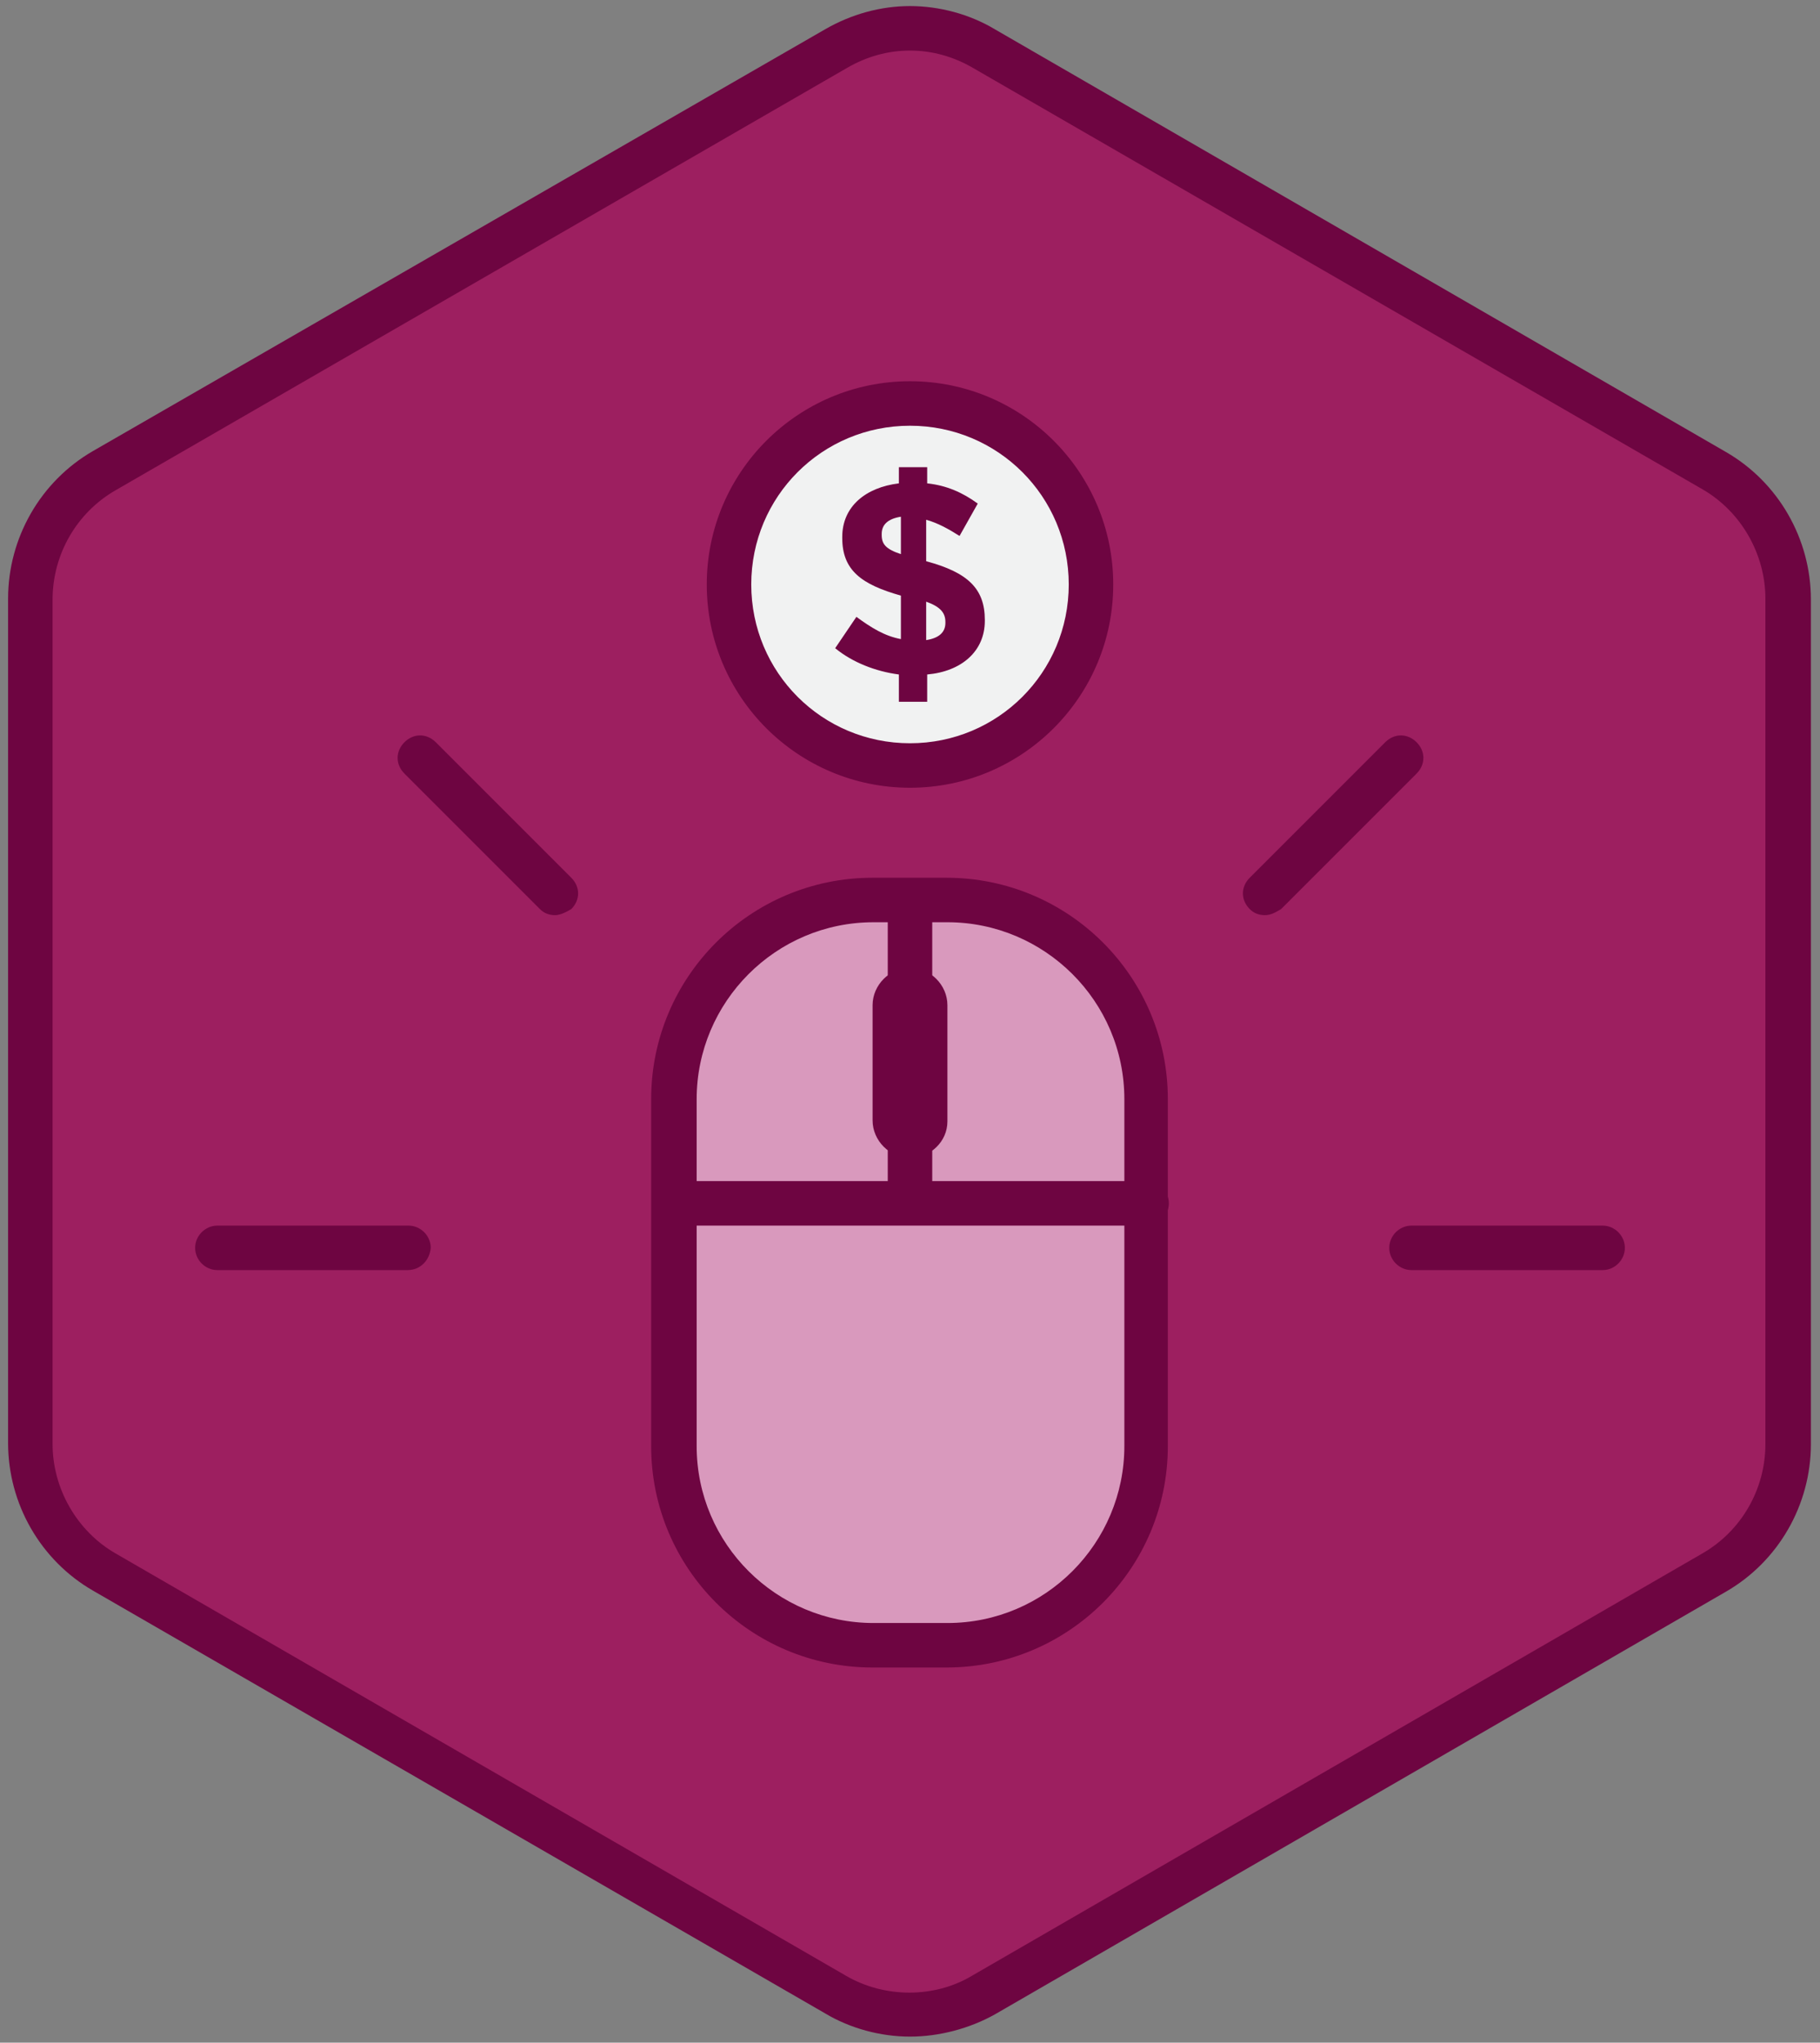 <?xml version="1.0" encoding="utf-8"?>
<!-- Generator: Adobe Illustrator 18.1.1, SVG Export Plug-In . SVG Version: 6.00 Build 0)  -->
<!DOCTYPE svg PUBLIC "-//W3C//DTD SVG 1.1//EN" "http://www.w3.org/Graphics/SVG/1.1/DTD/svg11.dtd">
<svg version="1.1" xmlns="http://www.w3.org/2000/svg" xmlns:xlink="http://www.w3.org/1999/xlink" x="0px" y="0px"
	 viewBox="0 0 180 202" enable-background="new 0 0 180 202" xml:space="preserve">
<rect x="0" y="0" width="180" height="202" fill="#808080" stroke="none"/>
<g id="Layer_1">
	<g>
		<g>
			<path fill="#9D1F60" d="M10.3,46.6L82.7,4.8c4.5-2.6,10.1-2.6,14.6,0l72.3,41.8c4.5,2.6,7.3,7.4,7.3,12.7v83.5
				c0,5.2-2.8,10.1-7.3,12.7l-72.3,41.8c-4.5,2.6-10.1,2.6-14.6,0l-72.3-41.8C5.8,152.8,3,148,3,142.8V59.2C3,54,5.8,49.2,10.3,46.6
				z"/>
			<path fill="#6E0541" d="M90,201.4c-2.9,0-5.9-0.8-8.4-2.3L9.2,157.3c-5.2-3-8.4-8.6-8.4-14.6V59.2c0-6,3.2-11.6,8.4-14.6
				L81.6,2.9c2.6-1.5,5.5-2.3,8.4-2.3c2.9,0,5.9,0.8,8.4,2.3l72.3,41.8c5.2,3,8.4,8.6,8.4,14.6v83.5c0,6-3.2,11.6-8.4,14.6
				l-72.3,41.8C95.9,200.6,92.9,201.4,90,201.4z M90,5c-2.2,0-4.3,0.6-6.2,1.7L11.4,48.5c-3.8,2.2-6.2,6.3-6.2,10.8v83.5
				c0,4.4,2.4,8.6,6.2,10.8l72.3,41.8c3.8,2.2,8.7,2.2,12.4,0l72.3-41.8c3.8-2.2,6.2-6.3,6.2-10.8V59.2c0-4.4-2.4-8.6-6.2-10.8
				L96.2,6.7C94.3,5.6,92.2,5,90,5z"/>
		</g>
		<g>
			<g>
				<g>
					<g>
						<path fill="#D999BD" d="M93.6,162.7h-7.3c-10.8,0-19.7-8.9-19.7-19.7v-34.3c0-10.8,8.9-19.7,19.7-19.7h7.3
							c10.8,0,19.7,8.9,19.7,19.7V143C113.3,153.9,104.5,162.7,93.6,162.7z"/>
						<path fill="#6E0541" d="M93.6,164.9h-7.3c-12.1,0-21.9-9.8-21.9-21.9v-34.3c0-12.1,9.8-21.9,21.9-21.9h7.3
							c12.1,0,21.9,9.8,21.9,21.9V143C115.5,155.1,105.7,164.9,93.6,164.9z M86.4,91.2c-9.7,0-17.5,7.9-17.5,17.5V143
							c0,9.7,7.9,17.5,17.5,17.5h7.3c9.7,0,17.5-7.9,17.5-17.5v-34.3c0-9.7-7.9-17.5-17.5-17.5H86.4z"/>
					</g>
					<g>
						<line fill="#D999BD" x1="90" y1="89.5" x2="90" y2="117.5"/>
						<path fill="#6E0541" d="M90,119.7c-1.2,0-2.2-1-2.2-2.2V89.5c0-1.2,1-2.2,2.2-2.2c1.2,0,2.2,1,2.2,2.2v28.1
							C92.2,118.7,91.2,119.7,90,119.7z"/>
					</g>
					<g>
						<line fill="#D999BD" x1="66.7" y1="119" x2="113.3" y2="119"/>
						<path fill="#6E0541" d="M113.3,121.2H66.7c-1.2,0-2.2-1-2.2-2.2s1-2.2,2.2-2.2h46.7c1.2,0,2.2,1,2.2,2.2
							S114.6,121.2,113.3,121.2z"/>
					</g>
					<g>
						<path fill="#D999BD" d="M90,112.4L90,112.4c-0.8,0-1.5-0.7-1.5-1.5V99.4c0-0.8,0.7-1.5,1.5-1.5l0,0c0.8,0,1.5,0.7,1.5,1.5
							v11.5C91.5,111.7,90.8,112.4,90,112.4z"/>
						<path fill="#6E0541" d="M90,114.5c-2,0-3.7-1.7-3.7-3.7V99.4c0-2,1.7-3.7,3.7-3.7c2,0,3.7,1.7,3.7,3.7v11.5
							C93.7,112.9,92,114.5,90,114.5z"/>
					</g>
				</g>
			</g>
			<g>
				<g>
					<circle fill="#F1F2F2" cx="90" cy="57.8" r="17.9"/>
					<path fill="#6E0541" d="M90,77.9c-11.1,0-20.1-9-20.1-20.1s9-20.1,20.1-20.1s20.1,9,20.1,20.1S101.1,77.9,90,77.9z M90,42.1
						c-8.7,0-15.7,7-15.7,15.7c0,8.7,7,15.7,15.7,15.7c8.7,0,15.7-7,15.7-15.7C105.7,49.1,98.7,42.1,90,42.1z"/>
				</g>
				<g>
					<g>
						<path fill="#6E0541" d="M94.9,53c-1.1-0.7-2.2-1.3-3.3-1.6v4.1c4.1,1.1,5.8,2.7,5.8,5.8v0.1c0,3-2.3,5-5.7,5.3v2.7h-2.8v-2.7
							c-2.3-0.3-4.6-1.2-6.3-2.6l2.1-3.1c1.5,1.1,2.8,1.9,4.4,2.2v-4.3c-3.9-1.1-5.8-2.5-5.8-5.7v-0.1c0-3,2.3-4.9,5.6-5.3v-1.6h2.8
							v1.6c1.9,0.2,3.5,0.9,5,2L94.9,53z M89.1,54.8v-3.7c-1.3,0.2-1.9,0.8-1.9,1.7v0.1C87.2,53.8,87.6,54.3,89.1,54.8z M91.6,59.5
							v3.8c1.3-0.2,1.9-0.8,1.9-1.7v-0.1C93.5,60.6,93,60,91.6,59.5z"/>
					</g>
				</g>
			</g>
			<g>
				<line fill="#D999BD" x1="138.5" y1="74.9" x2="125.1" y2="88.3"/>
				<path fill="#6E0541" d="M125.1,90.5c-0.6,0-1.1-0.2-1.5-0.6c-0.9-0.9-0.9-2.2,0-3.1l13.4-13.4c0.9-0.9,2.2-0.9,3.1,0
					c0.9,0.9,0.9,2.2,0,3.1l-13.4,13.4C126.2,90.2,125.7,90.5,125.1,90.5z"/>
			</g>
			<g>
				<line fill="#D999BD" x1="158.5" y1="123.4" x2="139.7" y2="123.4"/>
				<path fill="#6E0541" d="M158.5,125.6h-18.9c-1.2,0-2.2-1-2.2-2.2c0-1.2,1-2.2,2.2-2.2h18.9c1.2,0,2.2,1,2.2,2.2
					C160.7,124.6,159.7,125.6,158.5,125.6z"/>
			</g>
			<g>
				<line fill="#D999BD" x1="40.3" y1="123.4" x2="21.5" y2="123.4"/>
				<path fill="#6E0541" d="M40.3,125.6H21.5c-1.2,0-2.2-1-2.2-2.2c0-1.2,1-2.2,2.2-2.2h18.9c1.2,0,2.2,1,2.2,2.2
					C42.5,124.6,41.6,125.6,40.3,125.6z"/>
			</g>
			<g>
				<line fill="#D999BD" x1="54.9" y1="88.3" x2="41.5" y2="74.9"/>
				<path fill="#6E0541" d="M54.9,90.5c-0.6,0-1.1-0.2-1.5-0.6L40,76.5c-0.9-0.9-0.9-2.2,0-3.1c0.9-0.9,2.2-0.9,3.1,0l13.4,13.4
					c0.9,0.9,0.9,2.2,0,3.1C56,90.2,55.4,90.5,54.9,90.5z"/>
			</g>
		</g>
	</g>
</g>
<g id="Layer_2">
</g>
</svg>
